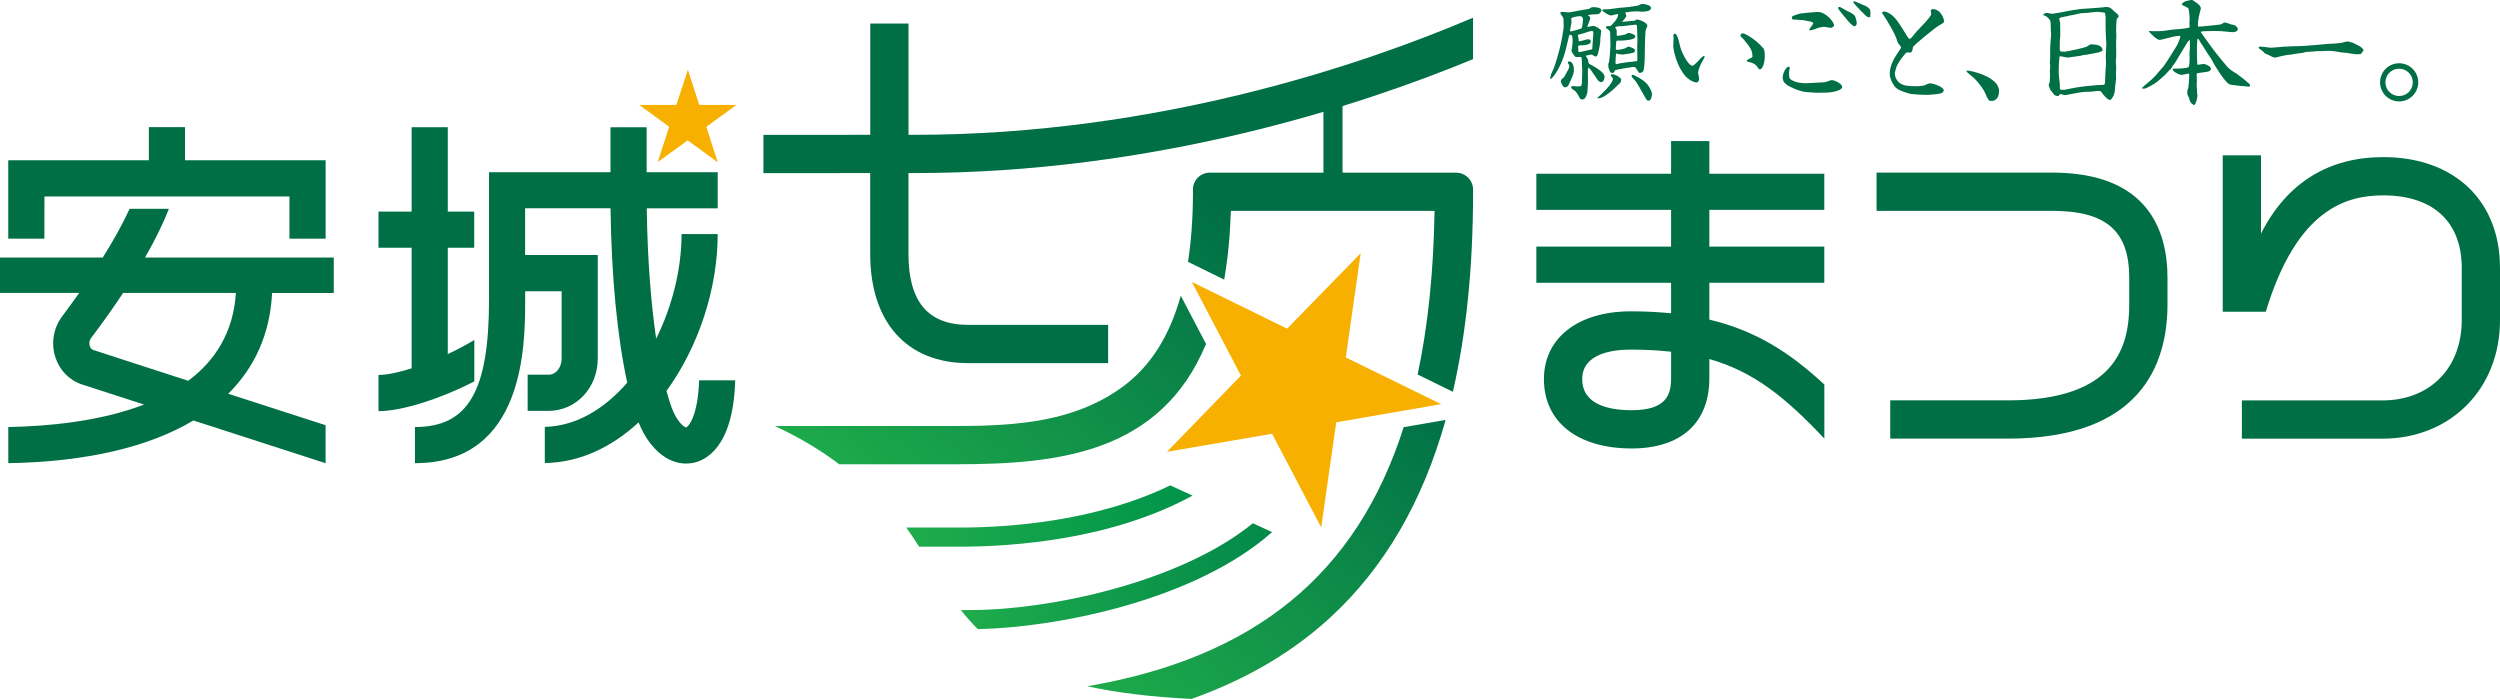 <?xml version="1.0" encoding="utf-8"?>
<!-- Generator: Adobe Illustrator 25.2.3, SVG Export Plug-In . SVG Version: 6.00 Build 0)  -->
<svg version="1.1" id="レイヤー_1" xmlns="http://www.w3.org/2000/svg" xmlns:xlink="http://www.w3.org/1999/xlink" x="0px"
	 y="0px" viewBox="0 0 554.06 154.9" style="enable-background:new 0 0 554.06 154.9;" xml:space="preserve">
<style type="text/css">
	.st0{fill:#006F46;}
	.st1{fill:#F7B000;}
	.st2{fill:url(#SVGID_1_);}
	.st3{fill:url(#SVGID_2_);}
	.st4{fill:url(#SVGID_3_);}
	.st5{fill:url(#SVGID_4_);}
	.st6{fill:url(#SVGID_5_);}
</style>
<g>
	<g>
		<path class="st0" d="M154.94,84.29c-0.26,7.85-2.31,10.24-2.86,10.43c-0.44-0.02-2.09-1.19-3.31-4.62
			c-0.35-0.99-0.71-2.15-1.06-3.46c7.08-9.74,11.35-22.62,11.35-34.77h-8.01c0,7.77-2.07,16.02-5.63,23.19
			c-1.11-7.59-1.93-17.29-2.08-28.89c8.54,0,15.72,0,15.72,0v-8.01h-15.75l0-9.96h-8.01l0,9.96h-22.91h-4.01v28.21
			c0,20.34-4.6,28.27-16.42,28.27v8.01c24.43,0,24.43-26.36,24.43-36.28c0,0,0-0.69,0-1.82c2.51,0,5.71,0,8.08,0
			c0,4.98,0,14.9,0,14.9c0,1.74-1.03,3.59-2.93,3.59h-4.6v8.02h4.6c6.13,0,10.94-5.1,10.94-11.61V56.51l-4.01,0l-12.09,0
			c0-3.87,0-7.95,0-10.36c2.79,0,10.68,0,18.93,0c0.18,15.04,1.51,28.68,3.7,38.65c-5.03,5.82-11.33,9.66-18.27,9.8v8.02
			c7.8-0.11,14.89-3.56,20.79-9.01c2.52,6.31,7.12,9.83,11.9,9.01c2.77-0.48,9.08-3.24,9.51-18.33H154.94z"/>
		<path class="st0" d="M105.12,75.34c-1.76,1.08-3.78,2.15-5.88,3.13V54.9h5.86v-8.01h-5.86v-18.7h-8.01v18.7h-7.35v8.01h7.35v26.73
			c-2.87,0.91-5.48,1.47-7.35,1.47v8.02c5.33,0,14-2.86,21.24-6.59V75.34z"/>
	</g>
	<g>
		<path class="st0" d="M73.97,64.92v-7.84H32.14c2.25-3.92,4.03-7.55,5.3-10.81h-8.71c-1.49,3.24-3.5,6.89-5.95,10.81H0v7.84h17.55
			c-1.09,1.54-2.22,3.1-3.41,4.7l-0.41,0.55c-1.9,2.59-2.45,5.95-1.46,9c0.94,2.93,3.11,5.13,5.94,6.05l12.51,4.05l1.2,0.39
			c-9.61,3.69-20.94,4.81-30.08,4.98v8.01c17.29-0.29,31.14-3.57,41.02-9.46l29.3,9.47v-8.42l-21.58-6.97
			c5.95-5.9,9.29-13.41,9.72-22.33H73.97z M41.72,84.39l-8.53-2.76l-12.51-4.06c-0.48-0.16-0.7-0.62-0.78-0.88
			c-0.1-0.29-0.25-1.04,0.3-1.79l0.36-0.48c2.46-3.28,4.71-6.46,6.73-9.5h24.99C51.72,73.71,47.64,79.97,41.72,84.39z"/>
		<path class="st0" d="M9.85,43.54c6.53,0,47.76,0,54.3,0c0,3.93,0,9.36,0,9.36h8.02V35.52h-4.01H41v-7.34h-8.01v7.34H1.83V52.9
			h8.01C9.85,52.9,9.85,47.47,9.85,43.54z"/>
	</g>
	<path class="st0" d="M378.83,70.83c0-2.46,0-5.24,0-8.16h25.48v-8.01h-25.48c0-2.75,0-5.51,0-8.15h25.48v-8.01h-25.48
		c0-2.91,0-5.41,0-7.24h-8.48c0,1.83,0,4.33,0,7.24h-29.86v8.01h29.86c0,2.64,0,5.39,0,8.15h-29.86v8.01h29.86c0,2.37,0,4.65,0,6.76
		c-2.78-0.28-5.73-0.43-8.92-0.43c-11.7,0-19.26,5.9-19.26,15.02c0,9.48,7.45,15.37,19.43,15.37c10.95,0,17.23-5.67,17.23-15.55
		c0,0,0-3.67,0-4.27c9.87,2.81,16.91,8.53,25.49,17.63V85.22C396.6,78.05,388.98,73.24,378.83,70.83z M370.35,83.84
		c0,3.67-1.06,7.07-8.74,7.07c-5,0-10.95-1.2-10.95-6.89c0-5.69,6.75-6.54,10.78-6.54c3.24,0,6.18,0.17,8.92,0.47
		C370.35,79.07,370.35,83.84,370.35,83.84z"/>
	<path class="st0" d="M480.37,61.58c0-10.64-4.44-23.33-25.57-23.33h-38.91v8.48h38.91c11.98,0,17.09,4.44,17.09,14.85l0,5.83
		c0,9.15-2.79,21.32-26.9,21.32h-26.07v8.48h26.07c29.24,0,35.38-16.21,35.38-29.8L480.37,61.58z"/>
	<path class="st0" d="M528.19,34.82c-11.84,0-21.27,5.43-27.1,16.96c0-5.98,0-17.35,0-17.35h-8.48v34.66h9.54
		c6.94-23,18.08-25.79,26.04-25.79c11.05,0,17.39,5.86,17.39,16.08v11.58c0,10.63-7.07,17.78-17.58,17.78h-31.15v8.48H528
		c15.1,0,26.06-11.04,26.06-26.26V59.37C554.06,44.46,543.91,34.82,528.19,34.82z"/>
	<path class="st0" d="M202.59,38.36c53.28,0,98.53-14.79,123.87-25.25V3.92c-23.94,10.21-69.66,25.96-123.87,25.96h-1.24V5.22h-8.48
		v24.66l-23.68,0.01l0,8.48l23.67-0.01v17.92c0,15.16,8.12,24.2,21.73,24.2h31v-8.48h-31c-8.92,0-13.25-5.14-13.25-15.72V38.36
		H202.59z"/>
	<path class="st1" d="M152.45,15.46l2.52,7.79h8.25l-6.68,4.85l2.52,7.86l-6.64-4.85l-6.66,4.8l2.55-7.81l-6.64-4.85h8.23
		L152.45,15.46z"/>
	
		<linearGradient id="SVGID_1_" gradientUnits="userSpaceOnUse" x1="199.951" y1="369.888" x2="279.426" y2="369.888" gradientTransform="matrix(0.868 0 0 0.868 39.7 -193.289)">
		<stop  offset="0" style="stop-color:#1EAC4B"/>
		<stop  offset="1" style="stop-color:#02894A"/>
	</linearGradient>
	<path class="st2" d="M216.71,139.43c17.39-0.33,48.11-6.33,65.21-21.5l-4.26-1.96c-16.27,13.22-45.34,19.23-62.43,19.23h-2.28
		C214.1,136.66,215.34,138.07,216.71,139.43z"/>
	
		<linearGradient id="SVGID_2_" gradientUnits="userSpaceOnUse" x1="186.018" y1="354.518" x2="259.124" y2="354.518" gradientTransform="matrix(0.868 0 0 0.868 39.7 -193.289)">
		<stop  offset="0" style="stop-color:#1EAC4B"/>
		<stop  offset="1" style="stop-color:#00934A"/>
	</linearGradient>
	<path class="st3" d="M203.7,121.16l8.86,0c12.29,0,33.92-1.61,51.74-11.32l-4.94-2.27c-16.4,7.95-35.6,9.35-46.8,9.35
		c0,0-6.04,0-11.7,0C201.86,118.33,202.8,119.75,203.7,121.16z"/>
	<g>
		
			<linearGradient id="SVGID_3_" gradientUnits="userSpaceOnUse" x1="215.23" y1="387.779" x2="323.149" y2="259.166" gradientTransform="matrix(0.868 0 0 0.868 39.7 -193.289)">
			<stop  offset="0" style="stop-color:#1EAC4B"/>
			<stop  offset="0.7" style="stop-color:#006F46"/>
			<stop  offset="1" style="stop-color:#006F46"/>
		</linearGradient>
		<path class="st4" d="M263.29,58.03c2.45,1.21,5.25,2.58,8.02,3.94c0.79-4.56,1.3-9.61,1.48-15.23c6.36,0,38.59,0,45.14,0
			c-0.21,13.44-1.45,25.49-3.75,36.26c2.62,1.29,5.34,2.62,7.81,3.83c2.97-12.88,4.46-27.5,4.48-43.96v-0.84
			c0-2.07-1.68-3.76-3.76-3.76l-25.17-0.01V19.41h-4.24v18.85l-25.17,0c-2.07,0-3.75,1.68-3.75,3.75l0.01,0.83
			C264.37,48.4,264,53.45,263.29,58.03z"/>
		
			<linearGradient id="SVGID_4_" gradientUnits="userSpaceOnUse" x1="178.571" y1="356.99" x2="286.459" y2="228.415" gradientTransform="matrix(0.868 0 0 0.868 39.7 -193.289)">
			<stop  offset="0" style="stop-color:#1EAC4B"/>
			<stop  offset="0.7" style="stop-color:#006F46"/>
			<stop  offset="1" style="stop-color:#006F46"/>
		</linearGradient>
		<path class="st5" d="M267.29,76.23c-1.68-3.2-3.71-7.08-5.6-10.69c-2.53,9.08-6.83,15.8-13.01,20.27
			c-10.46,7.57-22.92,8.6-36.67,8.6h-40.31c5.75,2.67,10.4,5.52,14.28,8.48H212C234.92,102.89,257.23,100.3,267.29,76.23z"/>
		
			<linearGradient id="SVGID_5_" gradientUnits="userSpaceOnUse" x1="244.254" y1="412.094" x2="352.144" y2="283.516" gradientTransform="matrix(0.868 0 0 0.868 39.7 -193.289)">
			<stop  offset="0" style="stop-color:#1EAC4B"/>
			<stop  offset="0.7" style="stop-color:#006F46"/>
			<stop  offset="1" style="stop-color:#006F46"/>
		</linearGradient>
		<path class="st6" d="M311.09,94.67c-10.42,32.65-33.03,51.05-70.13,57.42c6.32,1.39,13.9,2.36,23.11,2.81
			c12.17-4.32,22.4-10.35,30.83-18.12c11.88-10.96,20.34-25.43,25.49-43.72C317.41,93.57,314.16,94.13,311.09,94.67z"/>
	</g>
	<path class="st1" d="M319.39,89.57l-23.25,4.02l-3.33,23.3l-10.88-20.76l-23.3,4l16.39-16.89l-10.88-20.76l21.12,10.36l16.3-16.72
		l-3.3,23.1L319.39,89.57z"/>
</g>
<g>
	<path class="st0" d="M351.94,3.43c0.2,0.1,0.5,0.28,0.5,0.58c0,0.28-0.48,1.4-0.65,1.83c0,0.05,0.05,0.1,0.1,0.13
		c0.1-0.05,1.13-0.23,1.25-0.23c0.33,0,1.73,0.73,1.73,1.1c0,0.18-0.17,1.4-0.2,1.68c0,0.1,0,0.7-0.03,0.83
		c0,0.35-0.43,2.73-0.7,3.03c-0.07,0.08-0.2,0.15-0.35,0.15c-0.15,0-0.73-0.43-0.85-0.43c-0.18,0-0.98,0.1-1.28,0.28
		c0.08,0.15,0.48,0.78,0.5,0.93c0.1,0.7,0.12,0.78,0.4,0.93c0.73,0.38,3.25,1.68,3.25,2.78c0,0.28-0.15,1.18-0.75,1.18
		c-0.48,0-0.78-0.45-1.05-0.88c-0.1-0.15-0.6-0.83-0.68-0.98c-0.28-0.48-0.78-1.18-1.1-1.4c-0.1,0.3-0.12,0.33-0.12,0.98
		c0,0.68,0,1.55,0.02,1.95c0.05,0.5-0.15,2.73-0.15,2.75h-0.02c-0.15,0.6-0.43,1.43-1.08,1.43c-0.45,0-0.55-0.23-0.78-0.7
		c-0.08-0.23-0.68-1.13-0.83-1.2c-0.78-0.5-0.85-0.55-0.88-0.88c0.12-0.12,0.25-0.2,0.35-0.2c0.15,0,0.78,0.08,0.9,0.08
		c0.25,0,0.68,0,0.98-0.1c0.17-0.35,0.2-1.1,0.2-1.53c0-0.28,0.05-1.45,0.05-1.7l-0.1-2.28c-0.03-0.8-0.03-0.9-0.3-0.9h-1.03
		c-0.45-0.23-0.98-1.3-0.98-1.33c0-0.15,0.17-0.75,0.17-0.9c0.03-0.18,0.1-0.95,0.1-1.13c0-1.13-0.03-1.55-0.53-1.55
		c-0.25,0-0.25,0.1-0.43,0.95c-0.05,0.33-0.63,2.48-0.73,2.95c-0.15,0.68-1.43,4.41-3.11,5.88c-0.1-0.03-0.17-0.05-0.17-0.23
		c0-0.08,0.15-0.6,0.23-0.9c0.05-0.18,0.43-0.9,0.48-1.05c0.25-0.65,0.55-1.5,0.73-2.13l0.6-2.15c0.4-1.4,0.95-4.63,0.95-5.06
		c0-0.23-0.03-1.88-0.05-1.95c-0.08-0.2-0.7-1-0.7-1.15c0-0.2,0.28-0.28,0.38-0.28c0.23,0,1.13,0.13,1.33,0.13
		c0.15,0,0.4,0,0.93-0.1c0.25-0.02,1.25-0.28,1.48-0.3l2.28-0.38c0.08-0.02,0.4-0.28,0.45-0.3c0.05-0.02,0.2-0.07,0.45-0.07
		c0.3,0,1.8,0,1.8,0.7c0,0.1,0,0.3-0.38,0.65c-0.18,0.15-0.33,0.23-0.9,0.23c-0.83,0-1.28,0.08-1.68,0.18L351.94,3.43z
		 M346.61,17.15c0.02-0.03,0.93-1.68,0.98-1.78c0.15-0.25,0.2-0.43,0.2-0.68c0-0.25-0.03-0.3-0.3-0.7c-0.02-0.05-0.02-0.08-0.02-0.1
		c0-0.08,0.07-0.28,0.3-0.28c0.78,0,1.05,1.15,1.05,1.75c0,0.88-0.08,1.03-1.15,3.41c-0.1,0.2-0.3,0.58-0.8,0.58
		c-0.5,0-0.83-0.85-0.93-1.2C345.83,17.7,346.23,17.4,346.61,17.15z M348.16,6.96c0.2,0,2.28-0.6,2.35-0.7
		c0.2-0.23,0.33-1.73,0.33-2c0-0.4-0.23-0.68-0.73-0.68c-0.5,0-1.9,0.3-1.9,0.5c0,0.12,0.08,0.68,0.08,0.78
		c0,0.13-0.3,1.7-0.35,1.93C347.93,6.89,348.06,6.96,348.16,6.96z M352.87,10.92c0.03-0.13,0.25-3.43,0.25-3.48
		c0-0.25-0.02-0.33-0.08-0.5c-0.1-0.05-0.17-0.08-0.28-0.08c-0.3,0-1.58,0.45-1.83,0.53c-0.35,0.1-0.9,0.25-1.13,0.3
		c-0.05,0.03-0.08,0.05-0.12,0.13c0.02,0.1,0.15,0.55,0.15,0.65c0,0.6,0,0.68,0.2,0.68c0.3,0,1.6-0.45,1.88-0.45
		c0.12,0,0.65,0,0.65,0.5c0,0.68-1.35,0.83-1.75,0.83c-0.95,0-1.05,0-1.05,0.38c0,1.03,0,1.23,0.53,1.1L352.87,10.92z M357.6,19.78
		c-0.25,0.25-1.15,0.98-1.5,1.2c-1.18,0.8-1.45,0.8-2.1,0.8v-0.08c0.73-0.65,3.46-3.11,3.46-4.26c0-0.15-0.48-0.6-0.48-0.73
		c0-0.2,0.23-0.25,0.38-0.25c0.75,0,1.95,0.85,1.95,1.18c0,0.05-0.15,0.6-0.15,0.63L357.6,19.78z M362.31,4.58
		c0.1-0.1,0.3-0.25,0.48-0.25c0.45,0,2.3,0.6,2.3,1.43c0,0.15-0.38,0.83-0.38,0.98c-0.12,0.7-0.2,4.86-0.2,5.81
		c0,0.4-0.05,3.03-0.4,3.33c-0.2,0.2-0.53,0.28-0.68,0.28c-0.2,0-0.28-0.1-0.88-1.08c-0.12-0.18-0.35-0.25-0.55-0.25
		c-0.05,0-3.16,0.45-4.08,0.73c-0.17,0.48-0.28,0.6-0.58,0.6c-0.48,0-0.5-0.12-0.88-1.23c0-0.1-0.03-0.58-0.03-0.68
		c0-0.1,0.15-0.48,0.18-0.55c0-0.13,0.15-1.33,0.15-1.38l0.15-2.03l-0.05-2.6c0-0.48-0.02-0.83-0.28-1
		c-0.6-0.43-0.65-0.48-0.65-0.63c0-0.3,0.17-0.3,0.95-0.28c0.53-0.38,1.8-1.78,1.75-2.58c-0.08-0.05-0.18-0.08-0.28-0.08
		c-0.08,0-0.63,0.18-0.75,0.2c-0.15,0.05-0.38,0.1-0.63,0.1c-0.43,0-1.88-0.95-1.88-1.1c0-0.23,0.02-0.23,1.65-0.3
		c0.35-0.03,1.83-0.25,2.13-0.28l2.1-0.18c0.03,0,1.95-0.3,2.1-0.33c0.08-0.02,0.5-0.28,0.58-0.3c0.1-0.03,0.22-0.05,0.35-0.05
		c0.12,0,1.9,0.15,1.9,0.88c0,0.78-1.38,0.83-2,0.83c-0.17,0-0.98-0.08-1.08-0.08c-0.93,0-2.35,0.18-2.65,0.28
		c0.05,0.13,0.25,0.55,0.25,0.65c0,0.12,0,0.33-0.58,0.98c-0.05,0.05-0.17,0.2-0.3,0.33c0,0.08,0.07,0.1,0.12,0.08L362.31,4.58z
		 M362.83,13.52l0.05-0.43l-0.03-2.63l0.05-1.6l-0.08-2.65c-0.03-0.6-0.03-0.73-0.35-0.73c-0.48,0-2.75,0.33-3.03,0.33
		c-0.95,0-1.03,0-1.5,0.3c0.03,0.07,0.28,0.38,0.3,0.45c0.05,0.15,0.08,0.33,0.08,0.5c0,0.1-0.05,0.53-0.05,0.6
		c0,0.1,0.08,0.2,0.18,0.3c0.25-0.05,1.4-0.2,1.63-0.28c0.15-0.05,0.73-0.38,0.85-0.38c0.15,0,1.5,0.25,1.5,0.8
		c0,0.88-3.36,0.93-4.08,0.9c-0.1,0.13-0.17,0.2-0.17,0.33c-0.05,1.23-0.08,1.35-0.08,1.43c0,0.23,0.12,0.3,0.3,0.3
		c0.3,0,1.55-0.2,1.85-0.4c0.5-0.3,0.55-0.33,0.68-0.33c0.05,0,1.43,0.35,1.43,0.83c0,0.1-0.08,0.35-0.28,0.48
		c-0.25,0.15-1.7,0.35-2.38,0.43c-0.25,0-1-0.05-1.25-0.12c-0.12-0.12-0.15-0.12-0.3-0.08c-0.05,0.28-0.12,1.78-0.12,1.95
		c0,0.1,0.03,0.3,0.05,0.35c0.03,0.02,0.12,0.05,0.18,0.05c0.1,0,0.58-0.15,0.68-0.18c0.3-0.05,1.6-0.23,1.85-0.28
		c0.15-0.03,0.9-0.05,1.05-0.08c0.48-0.13,0.53-0.15,0.9-0.1L362.83,13.52z M362.96,18.7c-0.33-0.58-0.5-0.78-1.18-1.5
		c-0.1-0.1-0.18-0.28-0.18-0.4c0-0.18,0.18-0.23,0.23-0.23c0.25,0,2.15,0.93,3.11,1.95c0.45,0.48,1.18,1.65,1.18,2.35
		c0,0.3-0.18,1.45-0.73,1.45c-0.38,0-0.38-0.02-1.35-1.73L362.96,18.7z"/>
	<path class="st0" d="M377.7,12.39c0.05,0.08,0.1,0.18,0.1,0.25c0,0.05-0.8,1.43-0.93,1.73c-0.35,0.88-0.53,1.33-0.53,1.73
		c0,0.15,0.23,1.15,0.23,1.38c0,0.38-0.25,0.8-0.58,0.8c-0.42,0-1.25-0.4-1.5-0.58c-1.1-0.83-1.18-0.98-2.1-2.5
		c-0.68-1.13-1.38-3.28-1.53-4.66c-0.03-0.25-0.03-0.4-0.03-0.5c0-0.23,0.08-1.23,0.08-1.43l-0.05-0.8c0-0.05,0.1-0.28,0.12-0.33
		c0.65-0.2,0.95,0.93,1.45,3.08c0.2,0.8,1.65,4.01,2.68,4.01c0.23,0,1-0.78,1.2-1c0.68-0.75,0.75-0.85,1.2-1.13L377.7,12.39z
		 M390.27,10.14c0.1,0.12,0.53,0.55,0.6,0.65c0.23,0.43,0.25,1.23,0.25,1.63c0,1.73-0.6,2.96-1.05,2.96c-0.2,0-0.28-0.05-0.75-0.75
		c-0.23-0.33-0.9-0.73-1.48-0.83c-0.6-0.13-0.68-0.15-0.68-0.35c0-0.18,0.08-0.2,0.78-0.55c0.38-0.18,0.45-0.23,0.45-0.5
		c0-1.1-0.58-2.03-1.33-2.9c-0.18-0.2-0.55-0.68-0.65-0.8c-0.43-0.4-0.68-0.65-0.68-0.88c0-0.3,0.35-0.43,0.48-0.43
		C386.91,7.39,389.29,9.01,390.27,10.14z"/>
	<path class="st0" d="M402.63,20.56l-2.25-0.15c-1.8-0.12-4.18-1.45-4.21-1.48c-0.7-0.53-1.08-0.9-1.08-1.85
		c0-0.6,0.63-2.3,1.35-2.3c0.05,0,0.12,0.05,0.17,0.08c0,0.02,0.05,0.2,0.05,0.23c0,0.05-0.17,0.78-0.17,0.9
		c0,1.08,0,1.43,0.58,1.75c1.25,0.7,2.58,0.7,3.41,0.7c0.3,0,3.68-0.18,3.73-0.2c0.15-0.03,0.75-0.15,0.88-0.2
		c0.1-0.02,0.5-0.23,0.6-0.25c0.1,0,0.2-0.03,0.3-0.03c0.55,0,2.28,0.75,2.28,1.53c0,0.7-1.93,1.2-3.51,1.23L402.63,20.56z
		 M397.12,3.98c0-0.43,0.17-0.48,1.83-0.98c0.12-0.03,3.23-0.35,3.93-0.35c1.75,0,3.58,2.18,3.58,2.95c0,0.4-0.58,0.58-0.73,0.58
		c-0.12,0-1.28-0.25-1.53-0.25c-0.28,0-0.98,0.18-1.33,0.28c-0.25,0.08-1.4,0.53-1.65,0.53c-0.1,0-0.23-0.1-0.23-0.23
		c0-0.18,0.85-1.08,0.85-1.3c0-0.35-0.43-0.4-1.13-0.53c-0.12,0-0.7-0.15-0.83-0.18c-0.1-0.03-1.85-0.15-1.98-0.15
		C397.45,4.36,397.12,4.36,397.12,3.98z M407.64,1.53c0.28,0,1.38,0.75,1.63,0.85c0.5,0.23,1.58,0.73,1.83,1.18
		c0.18,0.33,0.4,1.23,0.4,1.53c0,0.35-0.18,0.73-0.5,0.73c-0.45,0-1.43-1.13-1.73-1.55c-0.3-0.38-1.8-2.05-1.88-2.43
		C407.32,1.63,407.54,1.53,407.64,1.53z M414.53,2.6c0,1.1,0,1.23-0.28,1.23c-0.45,0-0.75-0.33-1.53-1.13
		c-0.35-0.35-0.93-0.9-1.23-1.28c-0.13-0.15-0.75-0.78-0.75-0.95c0-0.1,0.08-0.18,0.18-0.18c0.3,0,1.5,0.65,1.78,0.73
		c0.55,0.18,1.35,0.45,1.73,1.13C414.45,2.28,414.53,2.5,414.53,2.6z"/>
	<path class="st0" d="M423.39,20.81c-0.4-0.18-2.68-0.58-3.53-1.7c-0.1-0.18-1.05-1.45-1.05-2.8c0-1.63,0.95-3.36,1.33-3.88
		c0.12-0.15,0.55-0.93,0.68-1.08c0.2-0.23,0.5-0.65,0.5-0.88c0-0.2-0.68-0.85-0.73-1.03c-0.45-1.53-0.83-2.15-1.83-3.93
		c-0.53-0.9-0.9-1.55-1.45-2.35c-0.18-0.23-0.18-0.23-0.2-0.4c0.12-0.13,0.22-0.2,0.43-0.2c0.5,0,1.93,0.4,3.41,2.75
		c0.2,0.33,1.13,1.7,1.28,2c0.15,0.28,0.75,1.3,0.98,1.3c0.25,0,0.43-0.23,1.53-1.6c0.1-0.13,3.26-3.28,3.26-3.86
		c0-0.07-0.1-0.78-0.1-0.8c0-0.23,0.33-0.33,0.5-0.33c1.6,0,2.45,2.03,2.45,2.68c0,0.33-0.23,0.45-1.13,0.95
		c-0.88,0.5-5.76,4.48-5.78,4.83c-0.05,0.45-0.1,1.18-0.65,1.18c-0.1,0-0.3-0.05-0.43-0.05c-0.38,0-0.45,0.08-0.93,0.68
		c-0.63,0.78-1.28,1.65-1.65,2.58c-0.02,0.1-0.35,1.23-0.35,1.35c0,0.4,0.2,1.63,1.2,2.25c0.7,0.45,1.35,0.65,3.88,0.65
		c0.23,0,1.08-0.13,1.35-0.15c0.1-0.05,1.1-0.5,1.35-0.5c0.83,0,3.08,0.83,3.08,1.55c0,0.35-0.42,0.58-0.65,0.68
		c-0.3,0.15-2.58,0.33-2.96,0.33c-0.33,0-1.48-0.02-1.75-0.05L423.39,20.81z"/>
	<path class="st0" d="M443.04,20.18c0,2.2-1.58,2.2-1.65,2.2c-0.68,0-0.83-0.33-1.4-1.7c-0.23-0.55-1.05-1.93-2.5-3.38
		c-0.25-0.23-1.68-1.35-1.68-1.48c0-0.13,0.12-0.18,0.17-0.18C436.9,15.65,443.04,17.03,443.04,20.18z"/>
	<path class="st0" d="M469,12.59c0,0.15-0.08,0.75-0.08,0.88c0,0.25,0.08,1.35,0.08,1.58c0,0.18-0.05,0.98-0.05,1.13
		c0,0.23,0.03,1.15,0.03,1.33c-0.05,0.35-0.25,1.85-0.25,2.15c0,1.43-0.83,2.5-1.08,2.5c-0.6,0-1.6-1.3-1.73-1.5
		c-0.3-0.45-0.33-0.5-1.13-0.5c-0.2,0-1.05,0.15-1.25,0.15c-1.05,0.02-1.85,0.02-3.26,0.3c-0.22,0.05-2.5,0.48-2.55,0.48
		c-0.23,0-0.48-0.08-0.6-0.13c-0.12-0.02-0.4-0.12-0.43-0.12c-0.2,0-0.35,0.28-0.4,0.4c-0.08,0.03-0.18,0.03-0.25,0.03
		c-0.65,0-0.88-0.33-1.13-0.73c-0.08-0.1-0.43-0.5-0.5-0.6c-0.33-0.83-0.38-0.9-0.38-1.1c0-0.12,0.23-0.63,0.23-0.73
		c0.02-0.2,0.08-1.15,0.08-1.48c0-0.15-0.05-0.7-0.05-0.83c0-0.18,0.08-1.05,0.08-1.23c0-0.05-0.08-0.58-0.08-0.65
		c0-0.2,0.08-1.1,0.08-1.28c0-0.02-0.02-1.1-0.02-1.3c0-0.1,0.02-0.55,0.02-0.63c0-0.48,0.03-0.75,0.05-1l0.15-2.2
		c0-0.1-0.08-0.9-0.08-1c0-1.28,0-1.45-0.15-2c-0.48-0.65-0.68-0.9-1.5-1.15c-0.02-0.4,0.65-0.5,0.85-0.5c0.15,0,0.83,0.2,0.98,0.2
		c0.6,0,3.78-0.65,4.51-0.78c1.88-0.3,2.1-0.33,4.11-0.43c0.33-0.03,1.75-0.15,2.05-0.15c0.23-0.02,1.2-0.15,1.4-0.15
		c0.55,0,1.08,0.15,1.45,0.63c0.17,0.2,1.1,0.9,1.23,1.1c0.05,0.1,0.12,0.25,0.12,0.35c0,0.1-0.05,0.15-0.42,0.58
		c-0.1,0.13-0.15,2.45-0.15,2.63c0,0.15,0.05,0.7,0.05,0.83c0,0.28-0.05,1.38-0.05,1.63c0,0.2,0.02,1.1,0.02,1.3V12.59z
		 M466.65,3.73c0-0.25-0.08-0.7-0.2-0.93c-1-0.12-1.43-0.18-1.8-0.18c-0.2,0-1.68,0.2-2.03,0.23c-0.2,0.02-1.25,0.05-1.45,0.08
		c-0.3,0.08-1.68,0.38-1.98,0.43c-0.17-0.03-1.03,0.23-1.18,0.25c-1.18,0.2-1.3,0.23-1.63,0.48c0,0.2,0,0.25,0.15,0.73
		c0.05,0.15,0.05,0.45,0.05,0.58c0,0.4,0.05,2.15,0.02,2.5c-0.1,1.15-0.12,1.5-0.12,2.73c0,0.83,0.15,0.83,1.05,0.83
		c0.4,0,4.78-0.88,5.18-1.25c0.35-0.3,0.42-0.38,0.95-0.38c0.9,0,2.45,0.25,2.3,1.43c-0.73,0.33-0.8,0.38-1.53,0.48
		c-0.33,0.05-1.78,0.35-2.08,0.4c-0.23,0-0.93,0.08-1.08,0.18c-0.08,0.02-0.15,0.05-0.2,0.05l-2.73,0.38
		c-0.3,0.05-1.58-0.33-1.83-0.28c-0.1,0.15-0.1,0.18-0.1,0.33c0,0.25-0.12,1.28-0.12,1.48c0,0.33-0.03,1.73-0.03,2.03
		c0,0.38,0.25,2.25,0.25,2.33c0,0.15-0.02,0.83,0,0.95c0.03,0.25,0.23,0.33,0.63,0.33c0.15,0,0.3,0,0.4-0.02l2.15-0.43
		c0.75-0.15,2.33-0.35,3.15-0.43l2.3-0.2c0.15-0.02,0.98-0.02,1.15-0.05c0.15-0.05,0.2-0.18,0.23-0.48l0.1-2.35
		c0-0.28,0.12-1.5,0.12-1.75c0-0.28-0.05-1.48-0.05-1.73c0-0.45,0.12-2.45,0.12-2.88c0-0.3-0.02-0.43-0.1-1.55
		c0-0.05-0.05-1.65-0.05-1.8L466.65,3.73z"/>
	<path class="st0" d="M474.75,19.46c0.53-0.58,1.53-1.3,2.1-1.83c0.63-0.58,0.78-0.75,2.05-2.25c0.1-0.13,0.55-0.65,0.65-0.75
		c0.35-0.4,2.6-4.06,2.93-4.58c0.28-0.45,0.75-1.78,0.75-1.9c0-0.12-0.08-0.2-0.2-0.2c-0.38,0-0.83,0.08-1.23,0.15
		c-0.5,0.08-2.9,0.75-3.13,0.75c-0.68,0-1.9-1.28-2.33-1.75c-0.1-0.07-0.1-0.12-0.05-0.23c0.12,0,0.7,0.05,0.83,0.05
		c1.98,0,2.2-0.03,4.13-0.33c0.4-0.08,2.15-0.15,2.53-0.23c0.2-0.05,1.28-0.18,1.38-0.23c0.1-0.08,0.1-0.2,0.1-0.28
		s-0.03-0.7-0.03-0.83c0-0.15,0.05-0.83,0.05-0.95c0-0.1-0.12-2.15-0.35-2.3c-0.2-0.13-0.98-0.5-1.15-0.58
		c-0.1-0.05-0.25-0.12-0.25-0.25c0-0.13,0.5-0.5,0.55-0.53c0.28-0.15,1.4-0.43,1.68-0.43c0.15,0,0.28,0.1,1.3,0.83
		c0.22,0.18,0.7,0.58,0.7,1.08c0,0.08-0.43,1.63-0.48,1.93c-0.15,0.98-0.15,1.18-0.17,1.93l0.08,0.15c0.73-0.02,0.9-0.05,2.45-0.2
		c2.28-0.23,2.53-0.25,2.73-0.38c0.5-0.33,0.58-0.35,0.73-0.35c0.12,0,1.23,0.38,1.5,0.48c0.58,0.08,0.8,0.13,1.15,0.55
		c0.12,0.15,0.2,0.25,0.2,0.45c0,0.7-1.13,0.68-1.28,0.68l-2.43-0.23l-1.6-0.03l-2.25,0.05c-0.08,0.02-0.18,0.05-0.25,0.05
		c-0.23,0-0.33,0-0.4,0.13c0.05,0.1,1.63,2.33,1.78,2.5c0.25,0.33,1.25,1.75,1.5,2.03c0.23,0.25,1.2,1.55,1.43,1.78
		c0.2,0.2,0.98,1.18,1.15,1.38c0.8,0.8,1.25,1.05,2.08,1.53c0.2,0.13,1.05,0.8,1.15,0.88c0.33,0.2,1.15,0.93,1.43,1.18
		c0.15,0.13,0.4,0.28,0.4,0.58c0,0.15-0.1,0.25-0.25,0.25c-0.08,0-0.4-0.05-0.4-0.05c-0.28,0-0.48-0.02-1.53-0.12
		c-1.78-0.18-2.25-0.23-2.6-0.48c-0.95-0.7-2.98-3.81-3.88-5.61c-0.4-0.55-0.93-1.35-1.18-1.8c-0.13-0.23-1.1-1.68-1.2-1.85
		c-0.3-0.6-0.33-0.65-0.58-0.73c-0.1,0.18-0.15,1.65-0.15,1.88c0,0.83,0,3.16,0.1,3.83l0.1,0.08c0.23,0,1.15-0.2,1.35-0.2
		c0.12,0,1.55,0.48,1.55,1.03c0,0.6-0.58,0.68-0.98,0.75c-0.28,0.02-1.55,0.2-1.8,0.25c-0.15,0-0.23,0.05-0.38,0.18
		c0.03,0.3,0.05,0.93,0.05,1.4c0,0.2-0.05,1.18-0.05,1.25c0.03,0.25,0.08,0.88,0.08,1c0,0.12,0,0.6,0.03,0.73
		c0.02,0.1,0.07,0.35,0.07,0.43c0,0.35-0.35,2.1-0.78,2.1c-0.08,0-0.15-0.08-0.23-0.15c-0.38-0.23-0.58-0.33-0.88-1.45
		c-0.05-0.15-0.38-0.8-0.38-0.95c0-0.58,0.02-0.68,0.17-1.08c0.18-0.43,0.28-2.63,0.28-2.98c0-0.12-0.02-0.35-0.25-0.35
		c-0.08,0-1.2,0.28-1.43,0.28c-0.42,0-1.13-0.35-1.48-0.6c-0.4-0.28-0.45-0.35-0.5-0.73l0.08-0.05c0.73,0,2.88,0,3.43-0.35
		c0.2-0.1,0.23-1.5,0.23-1.7c0-0.18-0.02-1.55-0.02-1.7c0-0.15,0.08-0.43,0.08-0.55V8.94l-0.13-0.05c-0.08,0.08-0.4,0.43-0.45,0.53
		c-0.25,0.48-2.3,3.76-2.7,4.48c-0.1,0.12-0.28,0.35-0.55,0.73c-0.07,0.15-0.28,0.5-0.35,0.58c-0.48,0.4-1.1,1.2-1.58,1.63
		c-1.53,1.35-1.7,1.5-2.65,2.03c-1.28,0.7-1.4,0.78-1.88,0.78c-0.1,0-0.15-0.02-0.3-0.07V19.46z"/>
	<path class="st0" d="M513.68,9.94c0.35-0.03,1.8-0.2,2.1-0.2c0.68,0,3.05-0.18,3.43-0.3c0.48-0.18,0.75-0.25,1.2-0.25
		c0.08,0,0.93,0.23,1.03,0.28c0.1,0.05,1.58,0.78,1.83,0.98c0.4,0.35,0.53,0.48,0.53,0.73c0,0.1-0.5,0.68-0.6,0.8
		c-0.88,0.15-1.93-0.05-2.88-0.23c-0.2-0.02-1.33-0.13-1.53-0.15c-0.25-0.02-1.45-0.28-1.7-0.28c-0.25-0.05-1.23-0.05-1.43-0.05
		c-0.12,0-0.65,0.05-0.75,0.05c-0.85,0-1.58,0-2.6,0.12c-0.15,0.03-1,0.03-1.18,0.08c-0.1,0-0.65,0.15-0.75,0.18
		c-0.33,0.05-1.8,0.23-2.1,0.3c-0.1,0-0.53,0.12-0.6,0.12c-0.12,0.02-0.7,0.02-0.8,0.05c-0.85,0.18-1.7,0.35-2.55,0.58
		c-0.03,0.02-0.05,0.02-0.08,0.02c-0.4,0-1-0.33-1.78-0.73c-0.08-0.05-0.4-0.15-0.48-0.18c-0.08-0.05-0.43-0.45-0.5-0.5
		c-0.1-0.1-0.7-0.5-0.8-0.6c-0.03-0.05-0.08-0.15-0.1-0.18c0-0.1,0-0.13,0.08-0.23c0.25,0,0.65-0.02,1.03,0.03
		c0.5,0.07,1.35,0.2,1.5,0.2c0.45,0,2.4-0.18,2.8-0.23c0.45-0.05,3.88-0.15,4.13-0.15c0.12,0,0.45,0,0.55-0.03L513.68,9.94z"/>
	<path class="st0" d="M535.94,18.25c0,2.33-1.9,4.23-4.23,4.23c-2.33,0-4.23-1.9-4.23-4.23c0-2.38,1.9-4.23,4.23-4.23
		C534.03,14.02,535.94,15.88,535.94,18.25z M528.67,18.25c0,1.68,1.35,3.03,3.03,3.03c1.68,0,3.03-1.35,3.03-3.03
		c0-1.7-1.38-3.03-3.03-3.03C530.05,15.22,528.67,16.55,528.67,18.25z"/>
</g>
</svg>
